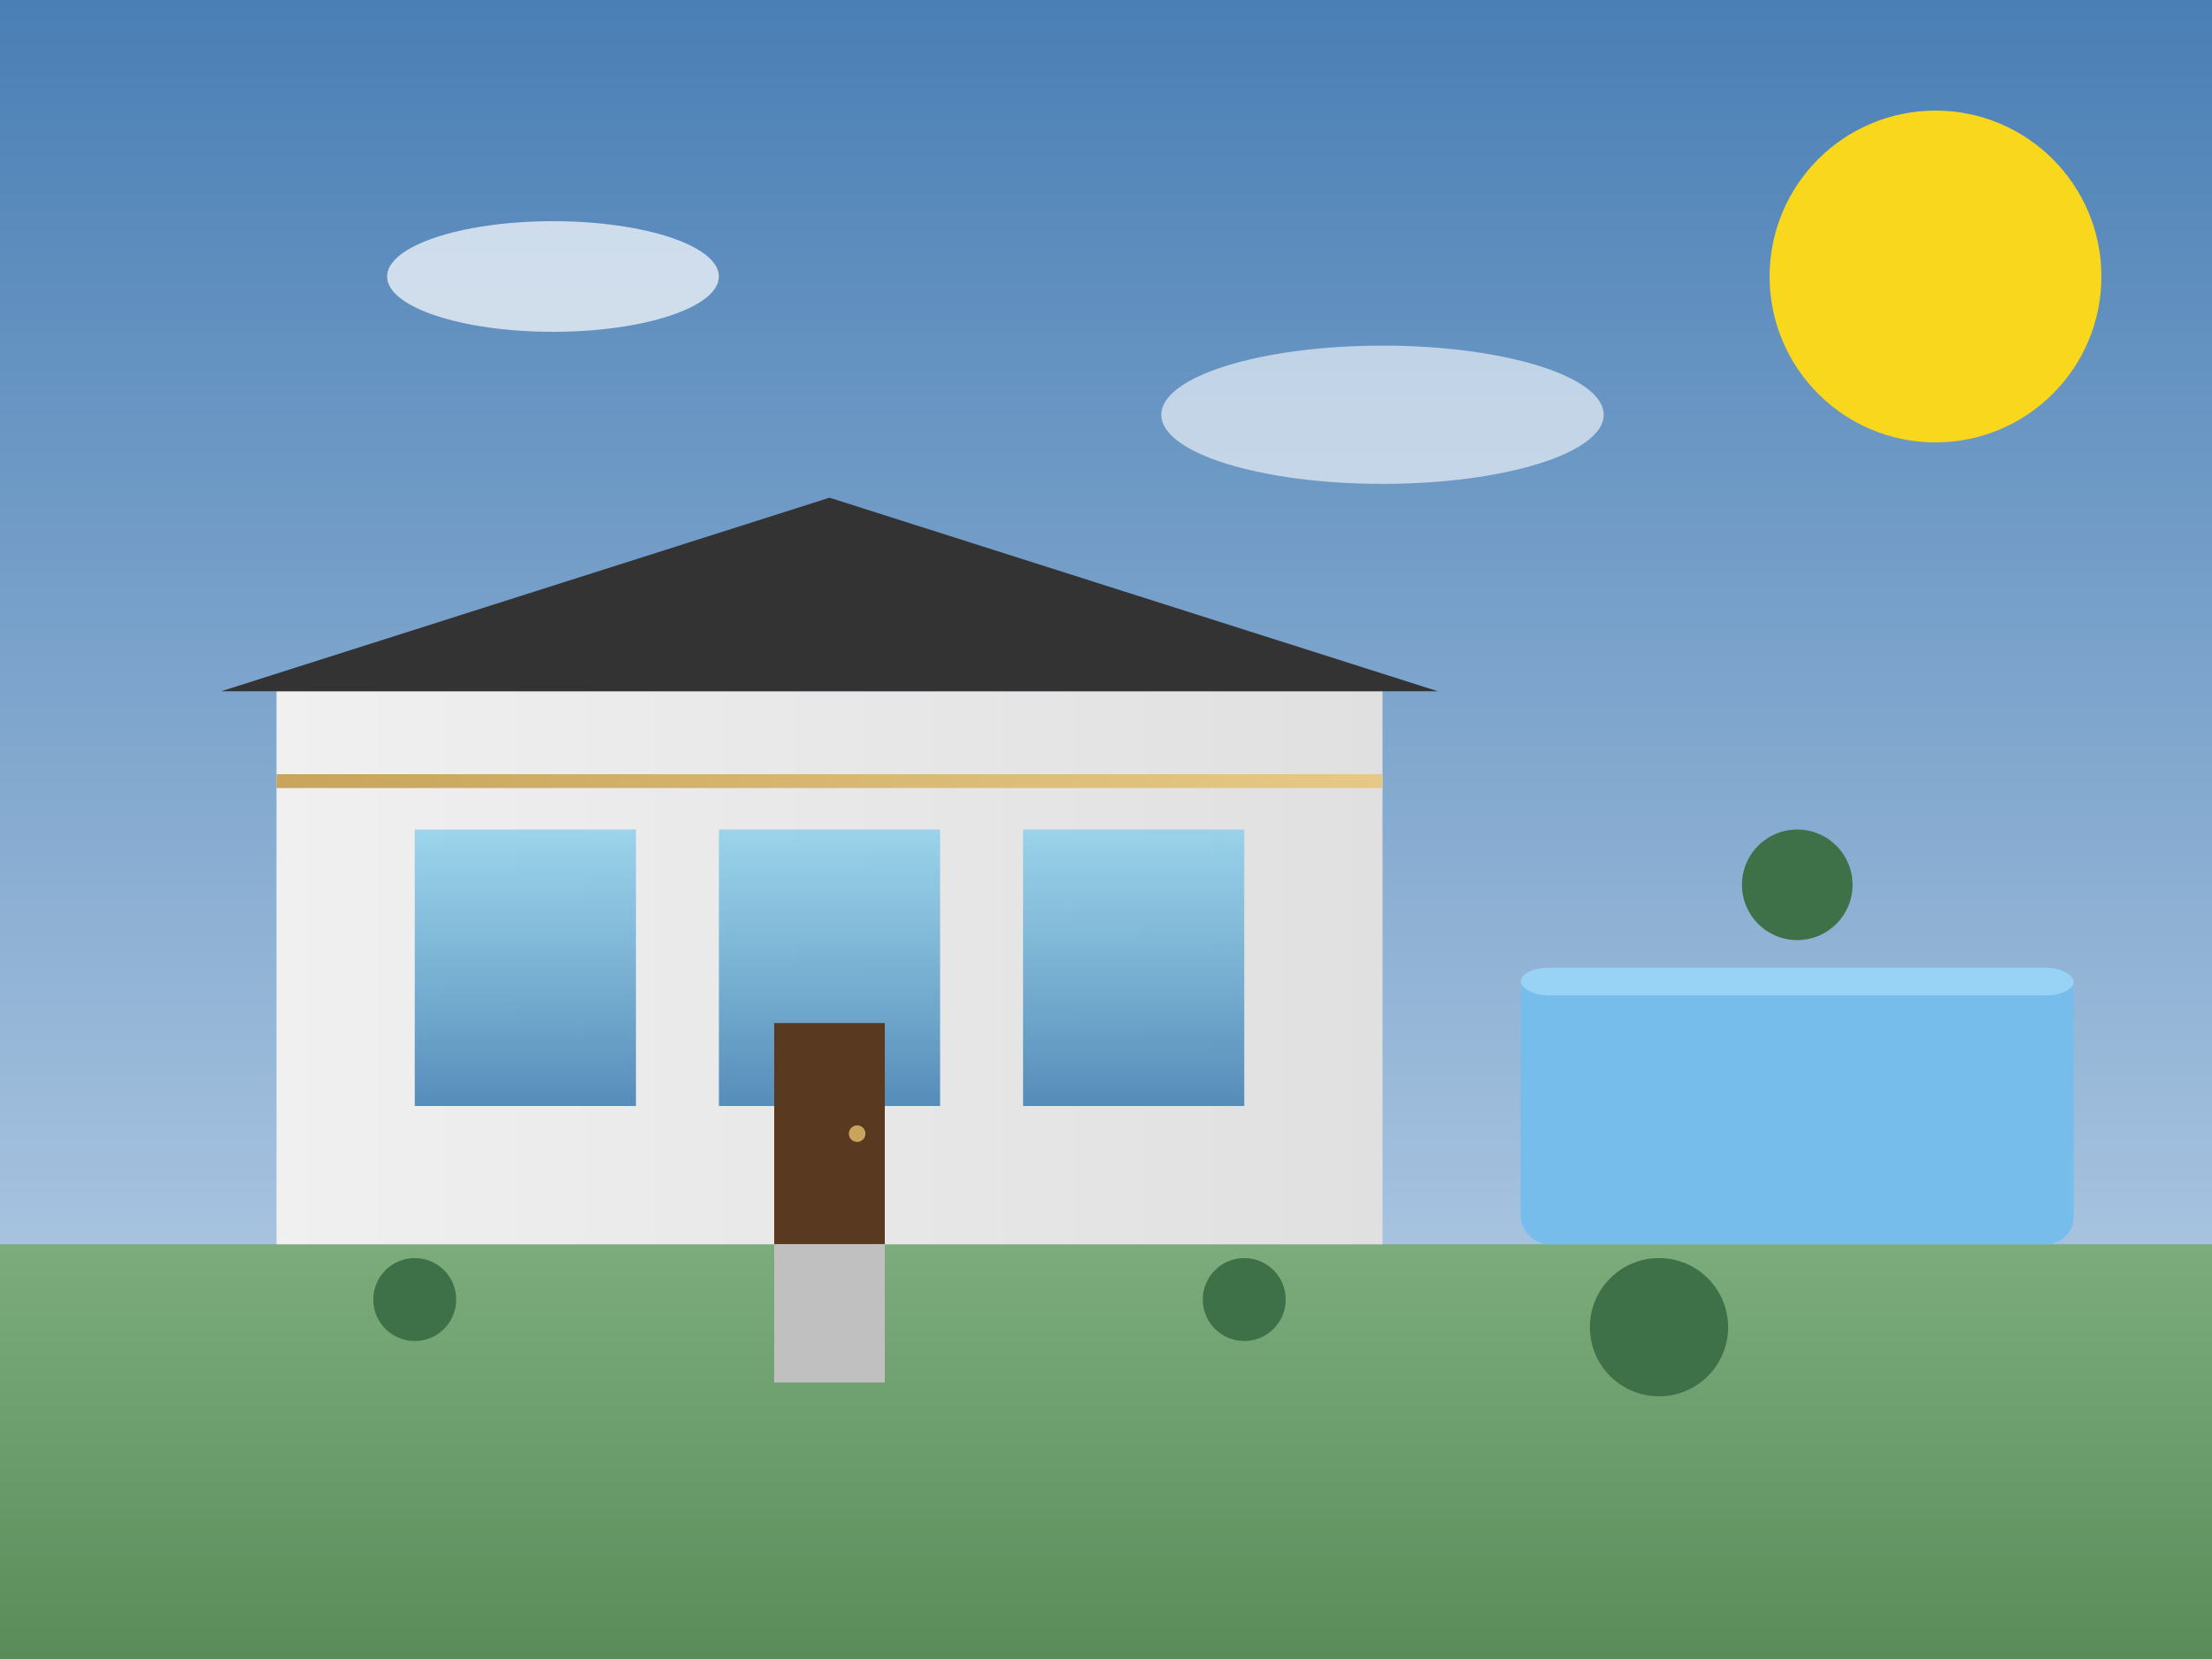 <svg xmlns="http://www.w3.org/2000/svg" viewBox="0 0 800 600">
  <rect x="0" y="0" width="800" height="600" fill="#808080" stroke="none"/>
  <defs>
    <linearGradient id="sky-gradient" x1="0%" y1="0%" x2="0%" y2="100%">
      <stop offset="0%" style="stop-color:#4a7fb5;stop-opacity:1" />
      <stop offset="100%" style="stop-color:#c5d9ed;stop-opacity:1" />
    </linearGradient>
    <linearGradient id="building-gradient" x1="0%" y1="0%" x2="100%" y2="0%">
      <stop offset="0%" style="stop-color:#f0f0f0;stop-opacity:1" />
      <stop offset="100%" style="stop-color:#e0e0e0;stop-opacity:1" />
    </linearGradient>
    <linearGradient id="luxury-gradient" x1="0%" y1="0%" x2="100%" y2="0%">
      <stop offset="0%" style="stop-color:#c8a45d;stop-opacity:1" />
      <stop offset="100%" style="stop-color:#e6c989;stop-opacity:1" />
    </linearGradient>
    <linearGradient id="glass-gradient" x1="0%" y1="0%" x2="0%" y2="100%">
      <stop offset="0%" style="stop-color:#87ceeb;stop-opacity:0.8" />
      <stop offset="100%" style="stop-color:#4682b4;stop-opacity:0.9" />
    </linearGradient>
    <linearGradient id="lawn-gradient" x1="0%" y1="0%" x2="0%" y2="100%">
      <stop offset="0%" style="stop-color:#7cac7c;stop-opacity:1" />
      <stop offset="100%" style="stop-color:#5a8c5a;stop-opacity:1" />
    </linearGradient>
  </defs>
  
  <!-- Sky Background -->
  <rect width="800" height="600" fill="url(#sky-gradient)" />
  
  <!-- Sun -->
  <circle cx="700" cy="100" r="60" fill="#f9d71c" />
  
  <!-- Lawn -->
  <rect x="0" y="450" width="800" height="150" fill="url(#lawn-gradient)" />
  
  <!-- Modern Luxury House -->
  <g>
    <!-- Main Building Structure -->
    <path d="M100,450 L100,250 L500,250 L500,450 Z" fill="url(#building-gradient)" />
    
    <!-- Roof -->
    <path d="M80,250 L300,180 L520,250 Z" fill="#333" />
    
    <!-- Luxury Accent Line -->
    <rect x="100" y="280" width="400" height="5" fill="url(#luxury-gradient)" />
    
    <!-- Windows -->
    <rect x="150" y="300" width="80" height="100" fill="url(#glass-gradient)" />
    <rect x="260" y="300" width="80" height="100" fill="url(#glass-gradient)" />
    <rect x="370" y="300" width="80" height="100" fill="url(#glass-gradient)" />
    
    <!-- Door -->
    <rect x="280" y="370" width="40" height="80" fill="#5a3921" />
    <circle cx="310" cy="410" r="3" fill="#c8a45d" />
    
    <!-- Pool -->
    <rect x="550" y="350" width="200" height="100" rx="10" ry="10" fill="#77bdec" />
    <rect x="550" y="350" width="200" height="10" rx="10" ry="10" fill="#98d2f5" />
    
    <!-- Landscape Elements -->
    <circle cx="150" cy="470" r="15" fill="#3e7147" />
    <circle cx="450" cy="470" r="15" fill="#3e7147" />
    <circle cx="650" cy="320" r="20" fill="#3e7147" />
    <circle cx="600" cy="480" r="25" fill="#3e7147" />
    
    <!-- Driveway -->
    <path d="M280,450 L280,500 L320,500 L320,450 Z" fill="#c0c0c0" />
  </g>
  
  <!-- Subtle Clouds -->
  <ellipse cx="200" cy="100" rx="60" ry="20" fill="white" opacity="0.7" />
  <ellipse cx="500" cy="150" rx="80" ry="25" fill="white" opacity="0.6" />
</svg>
